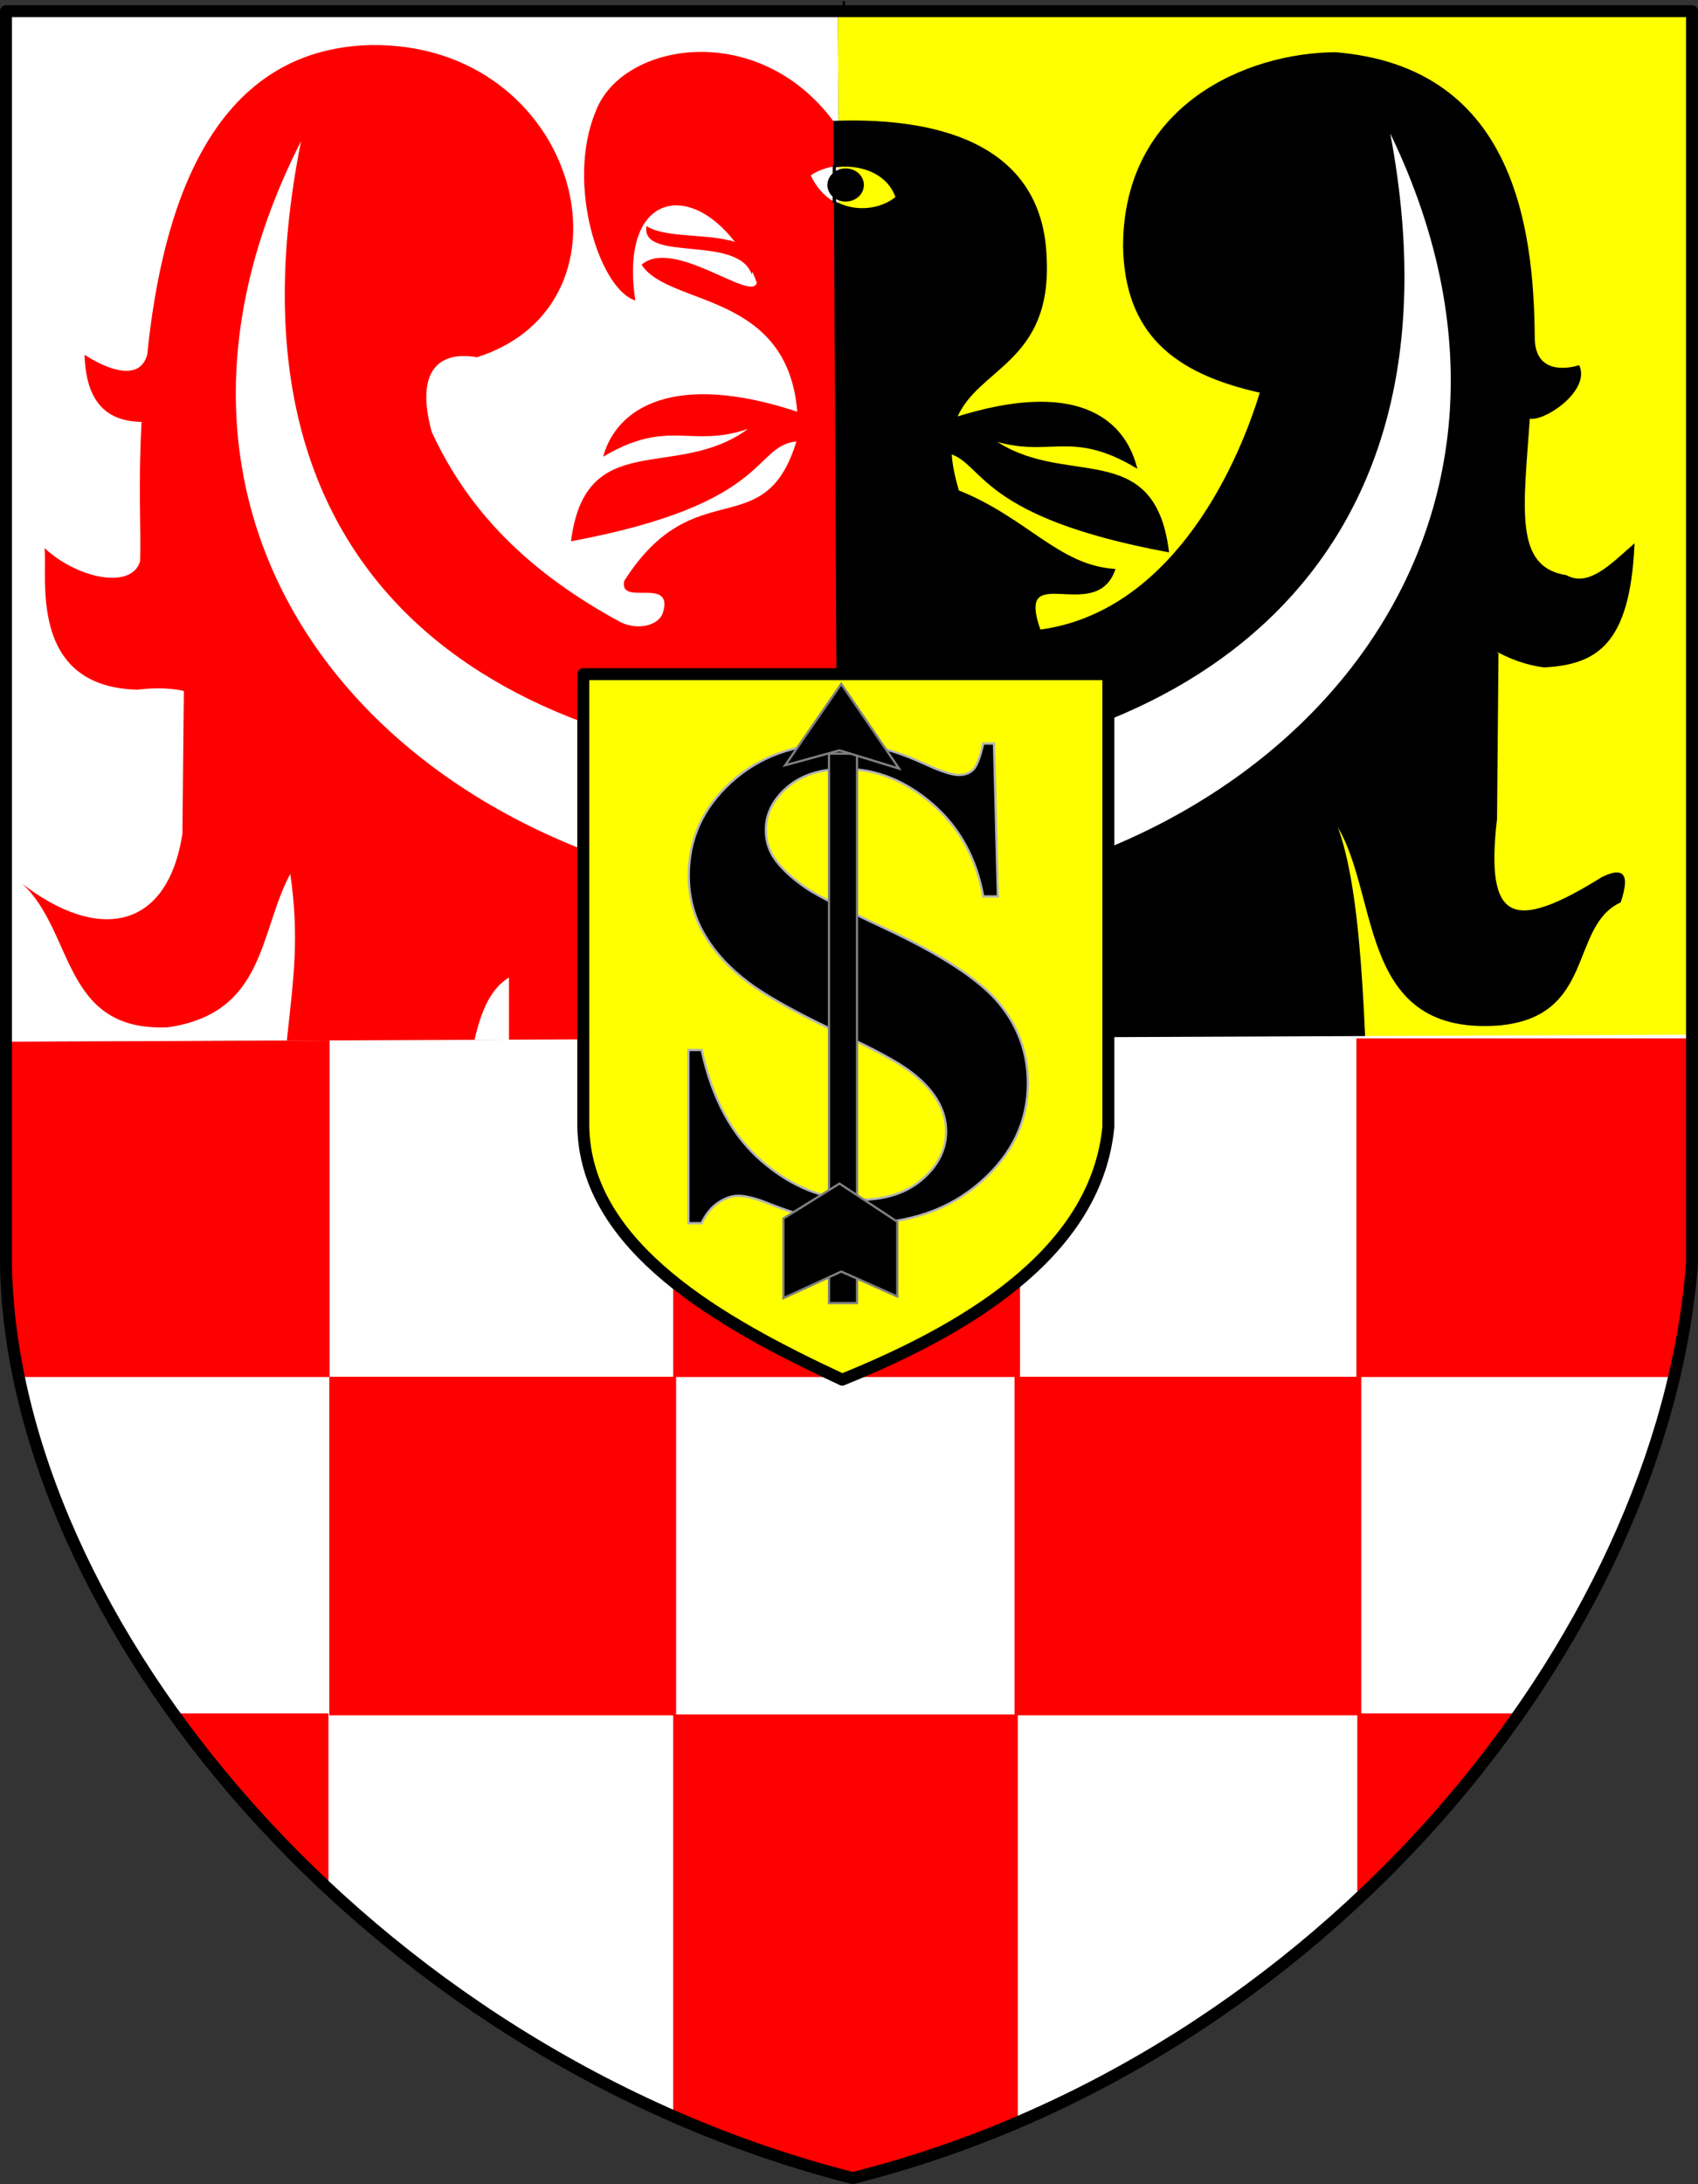 <?xml version="1.0" encoding="UTF-8" standalone="no"?>
<!-- Created with Inkscape (http://www.inkscape.org/) -->
<svg
   xmlns:dc="http://purl.org/dc/elements/1.1/"
   xmlns:cc="http://web.resource.org/cc/"
   xmlns:rdf="http://www.w3.org/1999/02/22-rdf-syntax-ns#"
   xmlns:svg="http://www.w3.org/2000/svg"
   xmlns="http://www.w3.org/2000/svg"
   xmlns:sodipodi="http://sodipodi.sourceforge.net/DTD/sodipodi-0.dtd"
   xmlns:inkscape="http://www.inkscape.org/namespaces/inkscape"
   id="svg2"
   sodipodi:version="0.32"
   inkscape:version="0.44"
   width="724.88"
   height="931.924"
   version="1.0"
   sodipodi:docbase="E:\Inkscape - rysunki\WIKIPEDIA\Grafiki SVG"
   sodipodi:docname="POL_powiat_strzeliński_COA.svg">
  <rect width="100%" height="100%" fill="#333333" stroke="none"/>
  <defs
     id="defs5" />
  <sodipodi:namedview
     inkscape:window-height="695"
     inkscape:window-width="888"
     inkscape:pageshadow="2"
     inkscape:pageopacity="0.0"
     guidetolerance="10.0"
     gridtolerance="10.0"
     objecttolerance="10.0"
     borderopacity="1.0"
     bordercolor="#666666"
     pagecolor="#ffffff"
     id="base"
     inkscape:zoom="0.46984308"
     inkscape:cx="555.90436"
     inkscape:cy="478.14587"
     inkscape:window-x="2"
     inkscape:window-y="-5"
     inkscape:current-layer="svg2"
     width="744.094px"
     height="1052.362px"
     showguides="true"
     inkscape:guide-bbox="true"
     showborder="true" />
  <g
     transform="matrix(0.986,0,0,0.934,154.69,1.44)"
     id="g2290" />
  <g
     id="g4592"
     transform="translate(3.088213e-3,4.400064e-7)">
    <path
       id="path2775"
       d="M 360.208,0.48 L 360.208,443.141"
       style="fill:none;fill-opacity:0.75;fill-rule:evenodd;stroke:black;stroke-width:0.959px;stroke-linecap:butt;stroke-linejoin:miter;stroke-opacity:1" />
    <path
       id="path2773"
       d="M 360.836,443.017 L 2.549,444.518 L 2.549,4.791 L 357.634,4.791 L 360.836,443.017 z "
       style="fill:white;fill-opacity:1;fill-rule:evenodd;stroke:none;stroke-width:5.099;stroke-linecap:round;stroke-linejoin:round;stroke-miterlimit:4;stroke-dasharray:none;stroke-dashoffset:0;stroke-opacity:1" />
    <path
       id="rect1877"
       d="M 357.634,4.791 L 722.328,4.791 L 722.328,441.491 L 722.2,442.227 L 360.836,443.017 L 357.634,4.791 z "
       style="fill:yellow;fill-opacity:1;fill-rule:evenodd;stroke:none;stroke-width:5.099;stroke-linecap:round;stroke-linejoin:round;stroke-miterlimit:4;stroke-dasharray:none;stroke-dashoffset:0;stroke-opacity:1"
       sodipodi:nodetypes="cccccc" />
    <path
       id="path2194"
       style="fill:#fe0000;fill-opacity:1;fill-rule:evenodd;stroke:none;stroke-width:1px;stroke-linecap:butt;stroke-linejoin:miter;stroke-opacity:1"
       d="M 359.639,798.952 C 347.49,800.598 327.906,793.115 325.559,777.859 C 329.083,755.085 349.828,704.555 348.6,664.104 L 319.953,768.435 C 299.205,781.927 270.269,768.602 275.782,748.392 C 283.161,728.073 323.473,702.269 333.044,657.014 C 325.908,655.432 301.592,731.474 254.62,731.878 C 231.184,730.184 216.785,709.342 219.135,697.101 C 222.478,667.652 249.646,657.234 251.509,626.38 C 270.424,637.433 255.16,670.143 278.277,675.89 C 294.144,681.902 343.115,623.891 342.377,595.424 C 326.047,588.691 322.991,558.602 344.872,554.462 C 347.658,539.291 339.87,529.123 336.771,516.738 C 326.102,505.83 331.483,477.431 323.711,474.871 C 309.626,480.116 319.128,527.09 313.731,547.985 C 309.37,532.104 303.555,527.292 297.559,523.799 C 288.918,545.175 262.715,564.487 277.661,588.656 C 292.295,588.389 298.005,568.695 312.499,570.975 C 334.899,573.778 330.203,595.81 326.822,616.927 C 325.373,604.446 318.496,598.384 303.781,601.61 C 291.848,597.549 279.994,592.544 266.448,609.866 C 250.892,624.745 205.162,618.311 201.732,657.597 C 189.245,656.546 189.325,641.873 188.024,628.714 C 186.788,617.014 191.079,607.225 202.348,606.92 C 221.746,606.577 245.974,608.518 246.519,599.246 C 223.073,602.17 195.868,587.173 176.843,611.033 C 178.036,595.441 171.781,576.792 197.974,571.559 C 218.51,571.025 230.338,596.913 246.519,588.656 C 247.716,574.36 214.629,569.606 203.58,562.719 C 190.045,561.069 186.964,567.331 181.186,571.559 C 181.436,555.094 189.557,533.099 207.338,534.418 C 233.236,534.789 224.359,573.335 260.226,571.559 C 265.427,554.967 272.627,538.724 260.226,519.101 C 255.155,530.165 248.219,530.599 241.56,532.639 C 262.341,504.166 247.974,449.048 261.458,427.14 C 240.434,431.74 238.693,501.991 217.287,514.958 L 217.287,417.104 C 182.712,437.742 219.342,556.221 121.429,639.334 C 89.253,645.385 92.391,606.05 67.924,594.549 C 111.381,599.356 121.449,587.461 121.429,553.266 C 113.546,442.449 131.806,427.288 123.924,372.903 C 110.642,397.398 113.497,432.36 71.651,438.344 C 26.293,440.325 31.802,397.491 9.429,377.046 C 41.297,401.66 71.306,397.58 77.873,355.806 L 78.489,294.858 C 78.489,294.858 71.564,292.763 58.591,294.275 C 11.093,293.076 20.63,244.533 18.979,233.824 C 32.795,246.786 56.185,251.808 59.823,239.454 C 60.245,225.89 58.965,207.25 60.429,180.056 C 48.352,179.749 36.737,174.584 36.099,151.37 C 46.152,157.943 59.662,162.772 62.843,151.376 C 69.171,89.315 89.861,20.974 158.146,19.237 C 247.345,17.834 276.251,129.387 203.58,152.453 C 188.524,149.742 176.841,156.939 184.297,184.283 C 200.191,218.804 226.335,244.629 265.185,265.625 C 272.911,269.177 281.439,266.608 283.02,261.365 C 287.715,245.798 264.238,258.965 266.448,247.944 C 296.544,200.417 326.467,233.31 340.118,187.951 L 339.913,188.368 C 321.1,190.526 329.4,215.019 243.747,230.964 C 250.025,181.956 288.663,205.588 319.306,183.029 C 294.513,191.38 285.562,178.297 257.485,194.874 C 263.154,174.067 287.67,158.26 340.344,175.676 C 336.211,124.171 285.318,130.808 273.903,112.949 C 287.516,101.136 321.201,129.279 323.064,120.622 C 322.481,119.009 321.876,117.449 321.216,115.954 C 321.123,116.32 321.029,116.708 320.908,117.092 C 314.94,99.877 273.188,112.16 275.997,96.436 C 283.601,101.657 302.781,99.57 313.731,103.234 C 293.032,76.436 264.493,83.785 271.223,128.208 C 255.927,123.523 241.399,78.174 254.343,47.45 C 265.414,17.908 323.78,8.041 356.115,52.177 L 359.639,798.952 z M 355.452,85.748 C 351.734,83.416 348.442,79.854 346.104,74.817 C 348.769,73.011 352.032,71.75 355.508,71.106"
       sodipodi:nodetypes="cccccccccccccccccccccccccccccccccccccccccccccccccccccccscccccccccccccccccccc" />
    <path
       style="fill:black;fill-opacity:1;fill-rule:evenodd;stroke:black;stroke-width:0.959px;stroke-linecap:butt;stroke-linejoin:miter;stroke-opacity:1"
       d="M 493.126,415.908 C 493.174,415.902 493.208,415.911 493.25,415.908 C 493.257,415.907 493.276,415.908 493.28,415.908 C 493.285,415.908 493.304,415.908 493.311,415.908 C 510.642,415.003 512.9,493.257 525.038,559.188 C 519.698,543.413 509.57,529.871 496.7,530.888 C 478.301,529.106 476.256,577.263 458.134,578.036 C 445.901,562.977 450.496,537.933 450.649,515.542 C 460.267,527.677 467.369,531.432 473.69,532.639 C 467.841,503.006 460.003,478.39 458.75,437.147 C 475.143,456.792 481.028,486.375 484.255,518.489 L 492.972,415.937 C 493.016,415.932 493.079,415.913 493.126,415.908 z "
       id="path2239" />
    <path
       id="path2233"
       style="fill:black;fill-opacity:1;fill-rule:evenodd;stroke:black;stroke-width:0.959px;stroke-linecap:butt;stroke-linejoin:miter;stroke-opacity:1"
       d="M 360.33,797.951 C 377.009,798.241 388.605,791.121 388.428,777.859 C 392.345,766.833 370.136,721.641 367.266,664.104 L 392.771,761.345 C 394.662,779.563 438.026,777.235 437.589,754.869 C 425.283,724.065 378.217,683.058 381.589,657.597 C 402.372,672.741 404.686,726.786 453.76,733.658 C 474.796,732.001 490.367,723.068 494.851,699.464 C 494.292,676.503 464.767,667.379 459.983,628.714 C 443.292,642.455 456.06,675.222 438.205,676.474 C 411.01,679.833 378.323,627.678 370.993,592.769 C 388.328,593.555 391.786,559.206 369.761,555.046 C 369.208,535.651 379.642,536.323 382.359,514.521 C 385.252,491.319 385.629,470.053 398.377,468.978 C 417.462,495.11 400.809,532.538 410.821,542.092 C 425.39,511.427 433.809,546.973 433.862,583.929 C 422.741,584.784 424.392,568.207 403.983,567.416 C 379.437,579.095 382.579,599.69 385.317,616.927 C 388.004,597.254 399.341,595.519 405.215,602.806 C 452.483,589.909 459.779,603.909 461.738,617.189 C 462.669,623.498 470.778,628.425 479.296,634.636 C 487.616,634.017 494.358,638.937 496.084,661.74 C 503.926,650.135 506.916,636.986 504.801,622.237 C 493.166,594.669 464.474,615.702 463.71,593.936 C 492.703,596.459 523.685,597.03 525.346,626.963 C 534.02,612.839 531.013,587.435 518.57,580.282 C 493.44,565.837 487.574,590.394 471.811,581.566 C 484.22,564.835 496.344,547.533 527.749,572.784 C 526.815,568.419 525.933,563.962 525.1,559.451 C 526.619,563.992 527.776,568.707 528.457,573.309 C 528.231,573.124 527.974,572.965 527.749,572.784 C 536.375,613.115 549.631,645.954 573.861,648.174 C 614.746,644.066 625.643,617.429 633.618,582.15 C 623.868,592.17 618.479,596.893 608.73,597.496 C 571.532,589.314 593.75,403.952 568.901,348.746 C 590.448,377.771 577.802,441.251 639.224,437.147 C 680.956,433.841 669.211,395.215 691.497,384.69 C 696.029,370.898 691.004,371.366 684.042,374.683 C 645.485,398.77 633.432,393.641 638.608,349.329 L 639.224,278.987 C 632.536,272.276 642.839,282.345 659.277,284.297 C 681.209,283.1 695.22,274.946 697.257,232.919 C 687.715,241.351 678.153,251.135 668.61,245.902 C 645.599,242.298 649.971,216.855 652.639,178.032 C 658.037,180.11 678.156,167.097 673.905,156.415 C 665.785,158.693 654.978,158.108 654.701,144.436 C 654.397,94.356 644.538,28.872 570.134,22.768 C 532.564,22.955 479.895,44.992 479.912,105.305 C 480.68,140.995 499.946,158.768 538.407,167.186 C 527.547,203.102 498.615,261.998 443.811,269.155 C 432.536,237.619 467.385,266.114 475.538,243.218 C 451.485,241.43 438.116,221.234 408.973,209.637 C 407.041,203.313 406.02,197.917 405.77,193.211 C 420.471,197.867 418.552,220.221 498.517,235.107 C 492.239,186.099 453.601,209.731 422.958,187.172 C 447.75,195.522 456.702,182.44 484.779,199.017 C 479.199,178.538 458.845,162.349 407.987,178.448 C 416.841,156.538 448.62,154.629 446.337,110.002 C 444.825,64.387 404.895,50.337 356.275,52.026 L 360.33,797.951 z M 355.452,85.748 C 364.605,91.487 376.346,89.766 382.821,84.24 C 382.821,84.24 376.346,89.766 382.821,84.24 C 379.65,74.722 369.856,70.476 360.366,70.645 C 360.203,70.648 360.068,70.639 359.904,70.645 C 359.785,70.649 359.653,70.639 359.535,70.645 C 358.178,70.707 356.831,70.862 355.514,71.105 C 355.512,71.105 355.51,71.106 355.508,71.106"
       sodipodi:nodetypes="ccccccccccccsccccccscccccscccccccccccccccccccccccccccccccccccccssssc" />
    <path
       transform="matrix(0.85,0,0,0.8,710.64,39.801)"
       d="M -402.178 48.922 A 9.155 8.839 0 1 1  -420.488,48.922 A 9.155 8.839 0 1 1  -402.178 48.922 z"
       sodipodi:ry="8.8390846"
       sodipodi:rx="9.1547661"
       sodipodi:cy="48.922466"
       sodipodi:cx="-411.3331"
       id="path2190"
       style="fill:black;fill-opacity:1;fill-rule:evenodd;stroke:none;stroke-width:3.543;stroke-linecap:round;stroke-linejoin:round;stroke-miterlimit:4;stroke-dasharray:none;stroke-dashoffset:0;stroke-opacity:1"
       sodipodi:type="arc" />
    <path
       sodipodi:nodetypes="ccccc"
       id="path2188"
       d="M 128.524,60.204 C 86.216,272.074 246.047,326.625 362.64,327.979 C 490.235,326.894 630.62,253.94 593.5,56.942 C 678.725,233.318 540.513,379.669 362.734,384.803 C 179.26,380.64 38.681,236.985 128.524,60.204 z "
       style="fill:white;fill-opacity:1;fill-rule:evenodd;stroke:none;stroke-width:1px;stroke-linecap:butt;stroke-linejoin:miter;stroke-opacity:1" />
    <path
       sodipodi:nodetypes="cccccc"
       id="path2767"
       d="M 722.328,441.491 L 722.328,538.891 C 710.035,699.231 564.518,879.056 364.025,929.361 C 156.301,876.542 4.614,690.611 2.549,538.891 L 2.549,444.518 L 722.328,441.491 z "
       style="fill:white;fill-opacity:1;fill-rule:evenodd;stroke:none;stroke-width:5.099;stroke-linecap:round;stroke-linejoin:round;stroke-miterlimit:4;stroke-dasharray:none;stroke-dashoffset:0;stroke-opacity:1" />
    <rect
       y="587.458"
       x="140.583"
       height="144.473"
       width="148.048"
       id="rect2777"
       style="fill:#fe0000;fill-opacity:1;fill-rule:evenodd;stroke:none;stroke-width:5.204;stroke-linecap:round;stroke-linejoin:round;stroke-miterlimit:4;stroke-dasharray:none;stroke-dashoffset:0;stroke-opacity:1" />
    <rect
       style="fill:#fe0000;fill-opacity:1;fill-rule:evenodd;stroke:none;stroke-width:5.204;stroke-linecap:round;stroke-linejoin:round;stroke-miterlimit:4;stroke-dasharray:none;stroke-dashoffset:0;stroke-opacity:1"
       id="rect2783"
       width="148.048"
       height="144.473"
       x="433.098"
       y="587.458" />
    <rect
       y="443.089"
       x="287.401"
       height="144.473"
       width="148.048"
       id="rect2785"
       style="fill:#fe0000;fill-opacity:1;fill-rule:evenodd;stroke:none;stroke-width:5.204;stroke-linecap:round;stroke-linejoin:round;stroke-miterlimit:4;stroke-dasharray:none;stroke-dashoffset:0;stroke-opacity:1" />
    <path
       id="rect2789"
       d="M 140.704,443.929 L 2.553,444.512 L 2.553,538.895 C 2.77,554.802 4.638,571.093 8.036,587.56 L 140.704,587.56 L 140.704,443.929 z "
       style="fill:#fe0000;fill-opacity:1;fill-rule:evenodd;stroke:none;stroke-width:5.204;stroke-linecap:round;stroke-linejoin:round;stroke-miterlimit:4;stroke-dasharray:none;stroke-dashoffset:0;stroke-opacity:1" />
    <path
       id="rect2791"
       d="M 287.387,731.541 L 287.387,902.976 C 311.886,913.711 337.505,922.607 364.025,929.351 C 388.382,923.239 411.907,915.211 434.502,905.544 L 434.502,731.541 L 287.387,731.541 z "
       style="fill:#fe0000;fill-opacity:1;fill-rule:evenodd;stroke:none;stroke-width:6.15;stroke-linecap:round;stroke-linejoin:round;stroke-miterlimit:4;stroke-dasharray:none;stroke-dashoffset:0;stroke-opacity:1" />
    <path
       id="rect2793"
       d="M 74.016,731.103 C 92.897,757.384 115.135,782.62 140.211,805.968 L 140.211,731.103 L 74.016,731.103 z "
       style="fill:#fe0000;fill-opacity:1;fill-rule:evenodd;stroke:none;stroke-width:5.204;stroke-linecap:round;stroke-linejoin:round;stroke-miterlimit:4;stroke-dasharray:none;stroke-dashoffset:0;stroke-opacity:1" />
    <path
       id="rect2795"
       d="M 579.429,731.103 L 579.429,810.636 C 605.667,786.139 628.887,759.31 648.612,731.103 L 579.429,731.103 z "
       style="fill:#fe0000;fill-opacity:1;fill-rule:evenodd;stroke:none;stroke-width:5.204;stroke-linecap:round;stroke-linejoin:round;stroke-miterlimit:4;stroke-dasharray:none;stroke-dashoffset:0;stroke-opacity:1" />
    <path
       style="fill:#fe0000;fill-opacity:1;fill-rule:evenodd;stroke:none;stroke-width:5.204;stroke-linecap:round;stroke-linejoin:round;stroke-miterlimit:4;stroke-dasharray:none;stroke-dashoffset:0;stroke-opacity:1"
       d="M 579.029,443.083 L 579.029,587.56 L 714.653,587.56 C 718.487,571.239 721.091,554.974 722.323,538.895 L 722.323,443.083 L 579.029,443.083 z "
       id="path2802" />
    <path
       sodipodi:nodetypes="cccccc"
       id="rect2843"
       d="M 249.011,287.663 L 473.161,287.663 L 473.161,480.863 C 468.195,531.499 418.84,564.745 359.532,588.693 C 307.319,564.398 250.054,532.087 249.011,480.863 L 249.011,287.663 z "
       style="fill:yellow;fill-opacity:1;fill-rule:evenodd;stroke:black;stroke-width:5.099;stroke-linecap:round;stroke-linejoin:round;stroke-miterlimit:4;stroke-dashoffset:0;stroke-opacity:1" />
    <path
       id="text3815"
       d="M 424.32,317.27 L 425.996,382.508 L 419.749,382.508 C 416.802,366.151 409.564,352.992 398.034,343.033 C 386.504,333.074 374.034,328.095 360.624,328.095 C 350.262,328.095 342.058,330.717 336.014,335.961 C 329.969,341.205 326.947,347.243 326.947,354.075 C 326.947,358.405 328.014,362.254 330.147,365.621 C 333.093,370.144 337.817,374.618 344.319,379.044 C 349.093,382.22 360.116,387.849 377.386,395.931 C 401.564,407.189 417.869,417.822 426.301,427.829 C 434.631,437.836 438.796,449.286 438.797,462.18 C 438.796,478.538 432.066,492.61 418.606,504.397 C 405.145,516.184 388.053,522.078 367.329,522.078 C 360.827,522.078 354.681,521.453 348.89,520.202 C 343.1,518.951 335.836,516.593 327.1,513.129 C 322.223,511.205 318.21,510.243 315.061,510.243 C 312.42,510.243 309.626,511.205 306.68,513.129 C 303.734,515.054 301.347,517.989 299.518,521.934 L 293.88,521.934 L 293.88,448.035 L 299.518,448.035 C 303.988,468.819 312.598,484.672 325.347,495.593 C 338.096,506.514 351.836,511.975 366.567,511.975 C 377.945,511.975 387.011,509.04 393.767,503.17 C 400.523,497.301 403.901,490.469 403.901,482.675 C 403.901,478.057 402.605,473.582 400.015,469.252 C 397.424,464.922 393.488,460.809 388.205,456.912 C 382.923,453.015 373.576,447.939 360.167,441.685 C 341.373,432.929 327.861,425.471 319.633,419.313 C 311.404,413.155 305.08,406.275 300.661,398.674 C 296.242,391.072 294.032,382.701 294.032,373.56 C 294.032,357.972 300.077,344.693 312.166,333.724 C 324.255,322.755 339.493,317.27 357.881,317.27 C 364.586,317.27 371.087,318.04 377.386,319.579 C 382.161,320.734 387.977,322.875 394.834,326.002 C 401.691,329.129 406.491,330.693 409.234,330.693 C 411.875,330.693 413.958,329.923 415.482,328.383 C 417.006,326.844 418.428,323.14 419.749,317.27 L 424.32,317.27 z "
       style="font-size:316.612px;font-style:normal;font-variant:normal;font-weight:bold;font-stretch:normal;text-align:start;line-height:125%;writing-mode:lr-tb;text-anchor:start;fill:black;fill-opacity:1;stroke:#b3b3b3;stroke-width:0.959px;stroke-linecap:butt;stroke-linejoin:miter;stroke-opacity:1;font-family:serif" />
    <rect
       y="321.582"
       x="353.892"
       height="234.448"
       width="11.965"
       id="rect3820"
       style="fill:black;fill-opacity:1;fill-rule:evenodd;stroke:gray;stroke-width:0.959;stroke-linecap:round;stroke-linejoin:round;stroke-miterlimit:4;stroke-dasharray:none;stroke-dashoffset:0;stroke-opacity:1" />
    <path
       sodipodi:nodetypes="ccccc"
       id="path3822"
       d="M 358.378,320.165 L 335.196,326.54 L 359.126,291.833 L 383.804,327.957 L 358.378,320.165 z "
       style="fill:black;fill-opacity:1;fill-rule:evenodd;stroke:gray;stroke-width:0.959;stroke-linecap:butt;stroke-linejoin:miter;stroke-miterlimit:4;stroke-dasharray:none;stroke-opacity:1" />
    <path
       sodipodi:nodetypes="ccccccc"
       id="path3824"
       d="M 359.126,542.572 L 383.056,553.197 L 383.056,521.323 L 358.378,505.032 L 334.449,519.907 L 334.449,553.905 L 359.126,542.572 z "
       style="fill:black;fill-opacity:1;fill-rule:evenodd;stroke:gray;stroke-width:0.959;stroke-linecap:butt;stroke-linejoin:miter;stroke-miterlimit:4;stroke-dasharray:none;stroke-opacity:1" />
    <path
       id="path1928"
       d="M 2.546,4.781 L 2.546,444.531 L 2.546,538.906 C 4.611,690.625 156.291,876.555 364.015,929.375 C 564.507,879.069 710.034,699.246 722.327,538.906 L 722.327,441.5 L 722.327,4.781 L 357.64,4.781 L 2.546,4.781 z "
       style="fill:none;fill-opacity:1;fill-rule:evenodd;stroke:black;stroke-width:5.099;stroke-linecap:round;stroke-linejoin:round;stroke-miterlimit:4;stroke-dasharray:none;stroke-dashoffset:0;stroke-opacity:1" />
  </g>
</svg>
